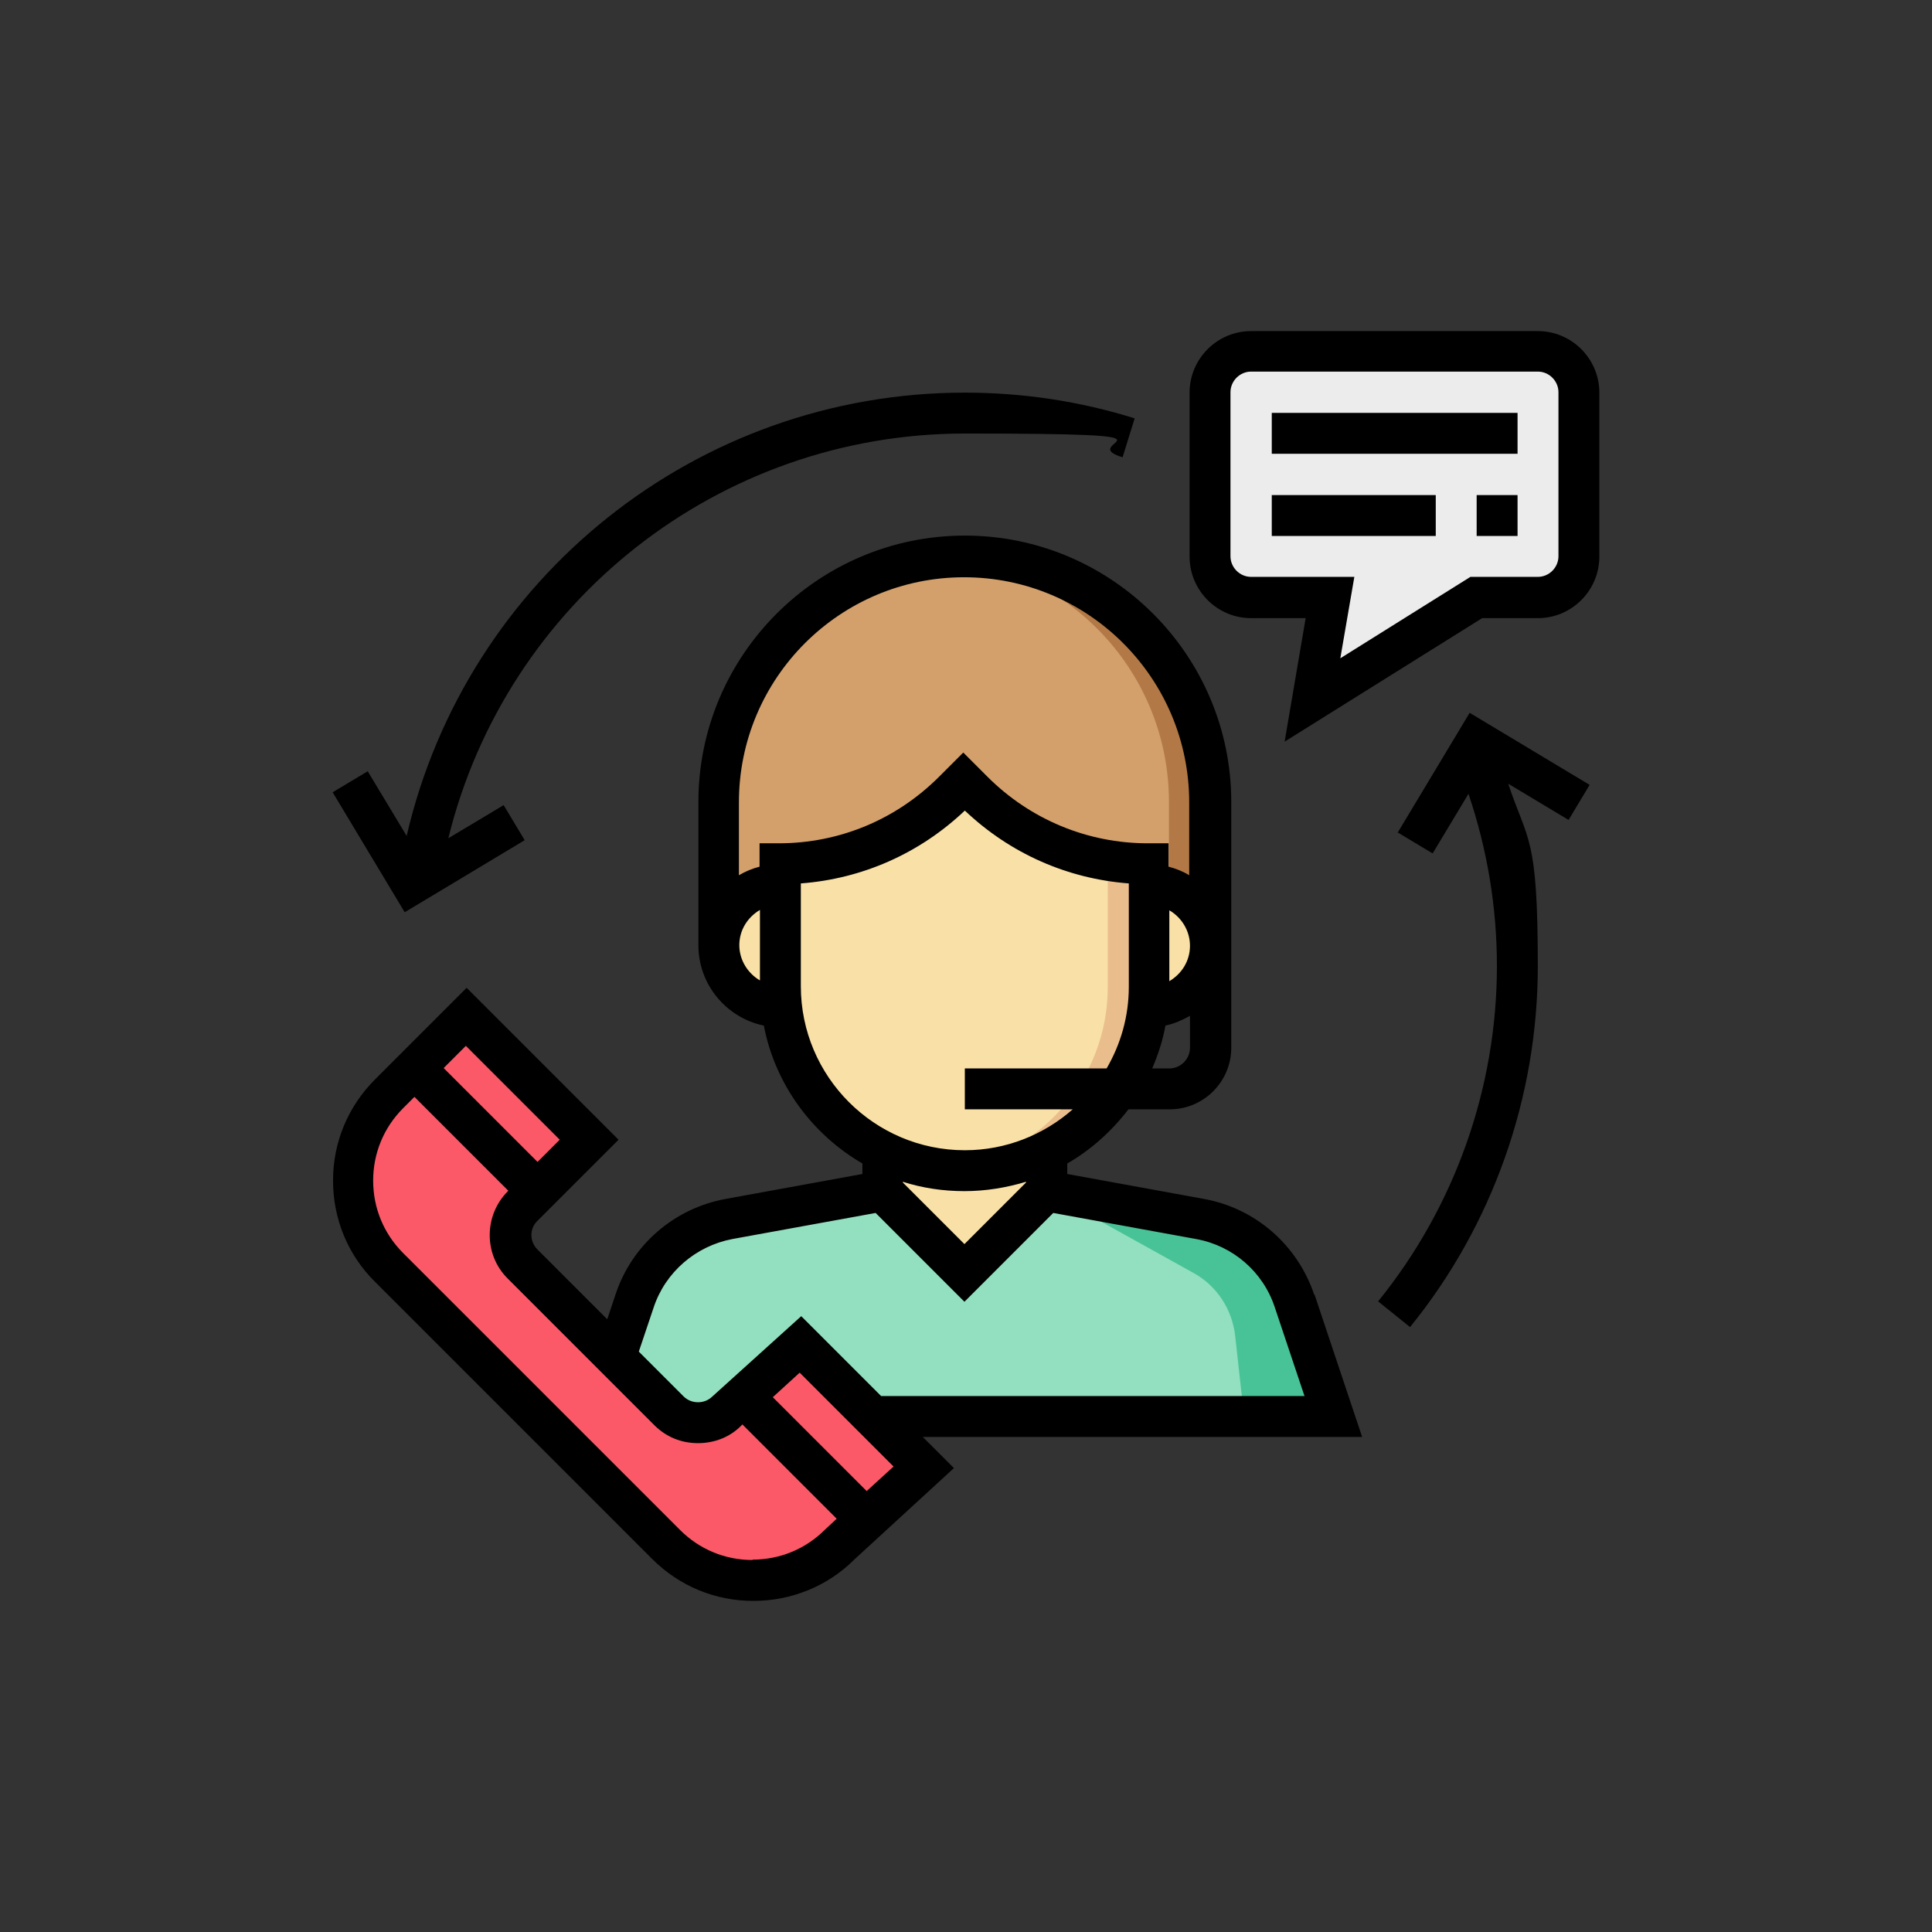 <svg viewBox="0 0 496 496" version="1.1" xmlns="http://www.w3.org/2000/svg">
  <rect x="0" y="0" width="496" height="496" fill="#333333" stroke="none"/>
  <defs>
    <style>
      .cls-1 {
        fill: #48c397;
      }

      .cls-2 {
        fill: #d3a06c;
      }

      .cls-3 {
        fill: #eabd8c;
      }

      .cls-4 {
        fill: #ececec;
      }

      .cls-5 {
        fill: #f9e0a6;
      }

      .cls-6 {
        fill: #92e0c0;
      }

      .cls-7 {
        fill: #fb5968;
      }

      .cls-8 {
        fill: #b27946;
      }
    </style>
  </defs>
  
  <g>
    <g id="Capa_1">
      <path d="M184.5,242.7v-36.8c0-34.8,28.3-63.1,63.1-63.1h0c34.8,0,63.1,28.3,63.1,63.1v36.8h-126.2Z" class="cls-2"></path>
      <path d="M247.6,142.8c-1.8,0-3.5.1-5.3.3,32.4,2.7,57.8,29.8,57.8,62.8v36.8h10.5v-36.8c0-34.8-28.3-63.1-63.1-63.1Z" class="cls-8"></path>
      <path d="M226.6,363.7h115.7l-9.9-29.6c-3.6-10.9-12.9-19-24.3-21.1l-39.5-7.2h-42.1l-39.5,7.2c-11.3,2.1-20.6,10.1-24.3,21.1l-4.6,20.9v8.7h68.4Z" class="cls-6"></path>
      <g>
        <polygon points="226.6 290.1 226.6 305.8 247.6 326.9 268.7 305.8 268.7 290.1 226.6 290.1" class="cls-5"></polygon>
        <path d="M289.7,227h5.3c8.7,0,15.8,7.1,15.8,15.8h0c0,8.7-7.1,15.8-15.8,15.8h-5.3v-31.5Z" class="cls-5"></path>
        <path d="M205.6,227h-5.3c-8.7,0-15.8,7.1-15.8,15.8h0c0,8.7,7.1,15.8,15.8,15.8h5.3v-31.5Z" class="cls-5"></path>
        <path d="M200.3,221.7v31.5c0,26.1,21.2,47.3,47.3,47.3h0c26.1,0,47.3-21.2,47.3-47.3v-31.5h0c-16.8,0-33-6.7-44.9-18.6l-2.4-2.4-2.4,2.4c-11.9,11.9-28.1,18.6-44.9,18.6h0Z" class="cls-5"></path>
      </g>
      <path d="M284.4,253.3c0,24.4-18.4,44.4-42.1,47,1.7.2,3.5.3,5.3.3,26.1,0,47.3-21.2,47.3-47.3v-31.5c-3.5,0-7.1-.4-10.5-.9v32.5Z" class="cls-3"></path>
      <path d="M321.2,90.3h73.6c5.8,0,10.5,4.7,10.5,10.5v42.1c0,5.8-4.7,10.5-10.5,10.5h-15.8l-42.1,26.3,4.5-26.3h-20.3c-5.8,0-10.5-4.7-10.5-10.5v-42.1c0-5.8,4.7-10.5,10.5-10.5Z" class="cls-4"></path>
      <path d="M319.5,363.7h22.8l-9.9-29.6c-3.6-10.9-12.9-19-24.3-21.1l-39.5-7.2,37.8,21c6,3.3,9.9,9.3,10.7,16.1l2.3,20.8Z" class="cls-1"></path>
      <path d="M205.6,345.2l-18.9,17.1c-4.1,4.1-10.8,4.1-14.9,0l-37.7-37.7c-4.1-4.1-4.1-10.8,0-14.9l17.1-17.1-31.5-31.5-19.8,19.8c-12.3,12.3-12.3,32.3,0,44.6l71.1,71.1c12.3,12.3,32.3,12.3,44.6,0l21.6-19.8-31.5-31.5Z" class="cls-7"></path>
      <path d="M337.4,332.4c-4.3-12.8-15.1-22.2-28.3-24.6l-35.1-6.4v-2.7c6.1-3.5,11.4-8.3,15.7-13.9h10.6c8.7,0,15.8-7.1,15.8-15.8v-63.1c0-37.7-30.7-68.4-68.4-68.4s-68.4,30.7-68.4,68.4v36.8c0,10.1,7.2,18.6,16.8,20.6,2.9,15.1,12.4,27.9,25.3,35.4v2.7l-35.1,6.4c-13.2,2.4-24.1,11.8-28.3,24.6l-2.1,6.3-17.9-17.9c-2.1-2.1-2.1-5.4,0-7.4l20.8-20.8-39-39-23.5,23.5c-7,7-10.8,16.2-10.8,26s3.8,19.1,10.8,26l71.1,71.1c7,7,16.2,10.8,26,10.8s19.1-3.8,25.9-10.6l25.6-23.5-8-8h112.8l-12.2-36.5ZM247.6,319.4l-15.8-15.8v-.2c5,1.6,10.3,2.4,15.8,2.4s10.8-.9,15.8-2.4v.2l-15.8,15.8ZM300.2,274.3h-4.4c1.5-3.5,2.7-7.1,3.4-11,2.3-.5,4.3-1.4,6.3-2.5v8.2c0,2.9-2.4,5.3-5.3,5.3ZM300.2,233.7c3.1,1.8,5.3,5.2,5.3,9.1s-2.1,7.2-5.3,9.1v-18.1ZM189.8,242.7c0-3.9,2.1-7.2,5.3-9.1v18.1c-3.1-1.8-5.3-5.2-5.3-9.1ZM195,216.5v6c-1.9.5-3.6,1.2-5.3,2.2v-18.7c0-31.9,25.9-57.8,57.8-57.8s57.8,25.9,57.8,57.8v18.7c-1.6-1-3.4-1.7-5.3-2.2v-6h-5.3c-15.5,0-30.2-6.1-41.2-17.1l-6.2-6.2-6.2,6.2c-11,11-25.6,17.1-41.2,17.1h-5.3ZM205.6,253.3v-26.5c15.8-1.2,30.5-7.7,42.1-18.7,11.6,11,26.3,17.5,42.1,18.7v26.5c0,7.7-2.1,14.8-5.7,21h-36.4v10.5h27.7c-7.4,6.5-17.1,10.5-27.7,10.5-23.2,0-42.1-18.9-42.1-42.1ZM143.7,292.6l-5.7,5.7-24.1-24.1,5.7-5.7,24.1,24.1ZM193.2,400.5c-7,0-13.6-2.7-18.6-7.7l-71.1-71.1c-5-5-7.7-11.6-7.7-18.6s2.7-13.6,7.7-18.6l2.9-2.9,24.1,24.1-.2.2c-6.1,6.2-6.1,16.2,0,22.3l37.7,37.7c3,3,6.9,4.6,11.2,4.6s8.2-1.6,11-4.4l.4-.4,24.2,24.2-3,2.8c-5,5-11.6,7.7-18.6,7.7ZM222.6,382.9l-24.2-24.2,6.9-6.3,24.1,24.1-6.9,6.3ZM226.2,358.4l-20.5-20.5-22.8,20.6c-2,2-5.4,2-7.4,0l-11.5-11.5,3.8-11.3c3-9.1,10.8-15.8,20.2-17.6l36.8-6.7,22.8,22.8,22.8-22.8,36.7,6.7c9.4,1.7,17.2,8.4,20.2,17.6l7.6,22.7h-108.8Z"></path>
      <path d="M394.8,85h-73.6c-8.7,0-15.8,7.1-15.8,15.8v42.1c0,8.7,7.1,15.8,15.8,15.8h14l-5.4,31.7,50.7-31.7h14.3c8.7,0,15.8-7.1,15.8-15.8v-42.1c0-8.7-7.1-15.8-15.8-15.8ZM400.1,142.8c0,2.9-2.4,5.3-5.3,5.3h-17.3l-33.4,20.9,3.6-20.9h-26.5c-2.9,0-5.3-2.4-5.3-5.3v-42.1c0-2.9,2.4-5.3,5.3-5.3h73.6c2.9,0,5.3,2.4,5.3,5.3v42.1Z"></path>
      <rect height="10.5" width="63.1" y="106" x="326.5"></rect>
      <rect height="10.5" width="42.1" y="127.1" x="326.5"></rect>
      <rect height="10.5" width="10.5" y="127.1" x="379.1"></rect>
      <path d="M134.7,215.7l-5.4-9-14.2,8.5c14.9-60.6,69.4-103.9,132.6-103.9s27.4,2.1,40.5,6.1l3.1-10c-14.1-4.4-28.7-6.6-43.6-6.6-68.7,0-127.9,47.5-143.3,113.8l-10-16.6-9,5.4,18.5,30.8,30.8-18.5Z"></path>
      <path d="M358.8,213.7l9,5.4,9.2-15.3c4.8,14.2,7.3,29,7.3,44.2,0,31.3-10.8,61.8-30.5,86.1l8.2,6.6c21.2-26.1,32.8-59,32.8-92.7s-2.6-31.8-7.6-46.8l15.5,9.3,5.4-9-30.8-18.5-18.5,30.8Z"></path>
    </g>
  </g>
</svg>